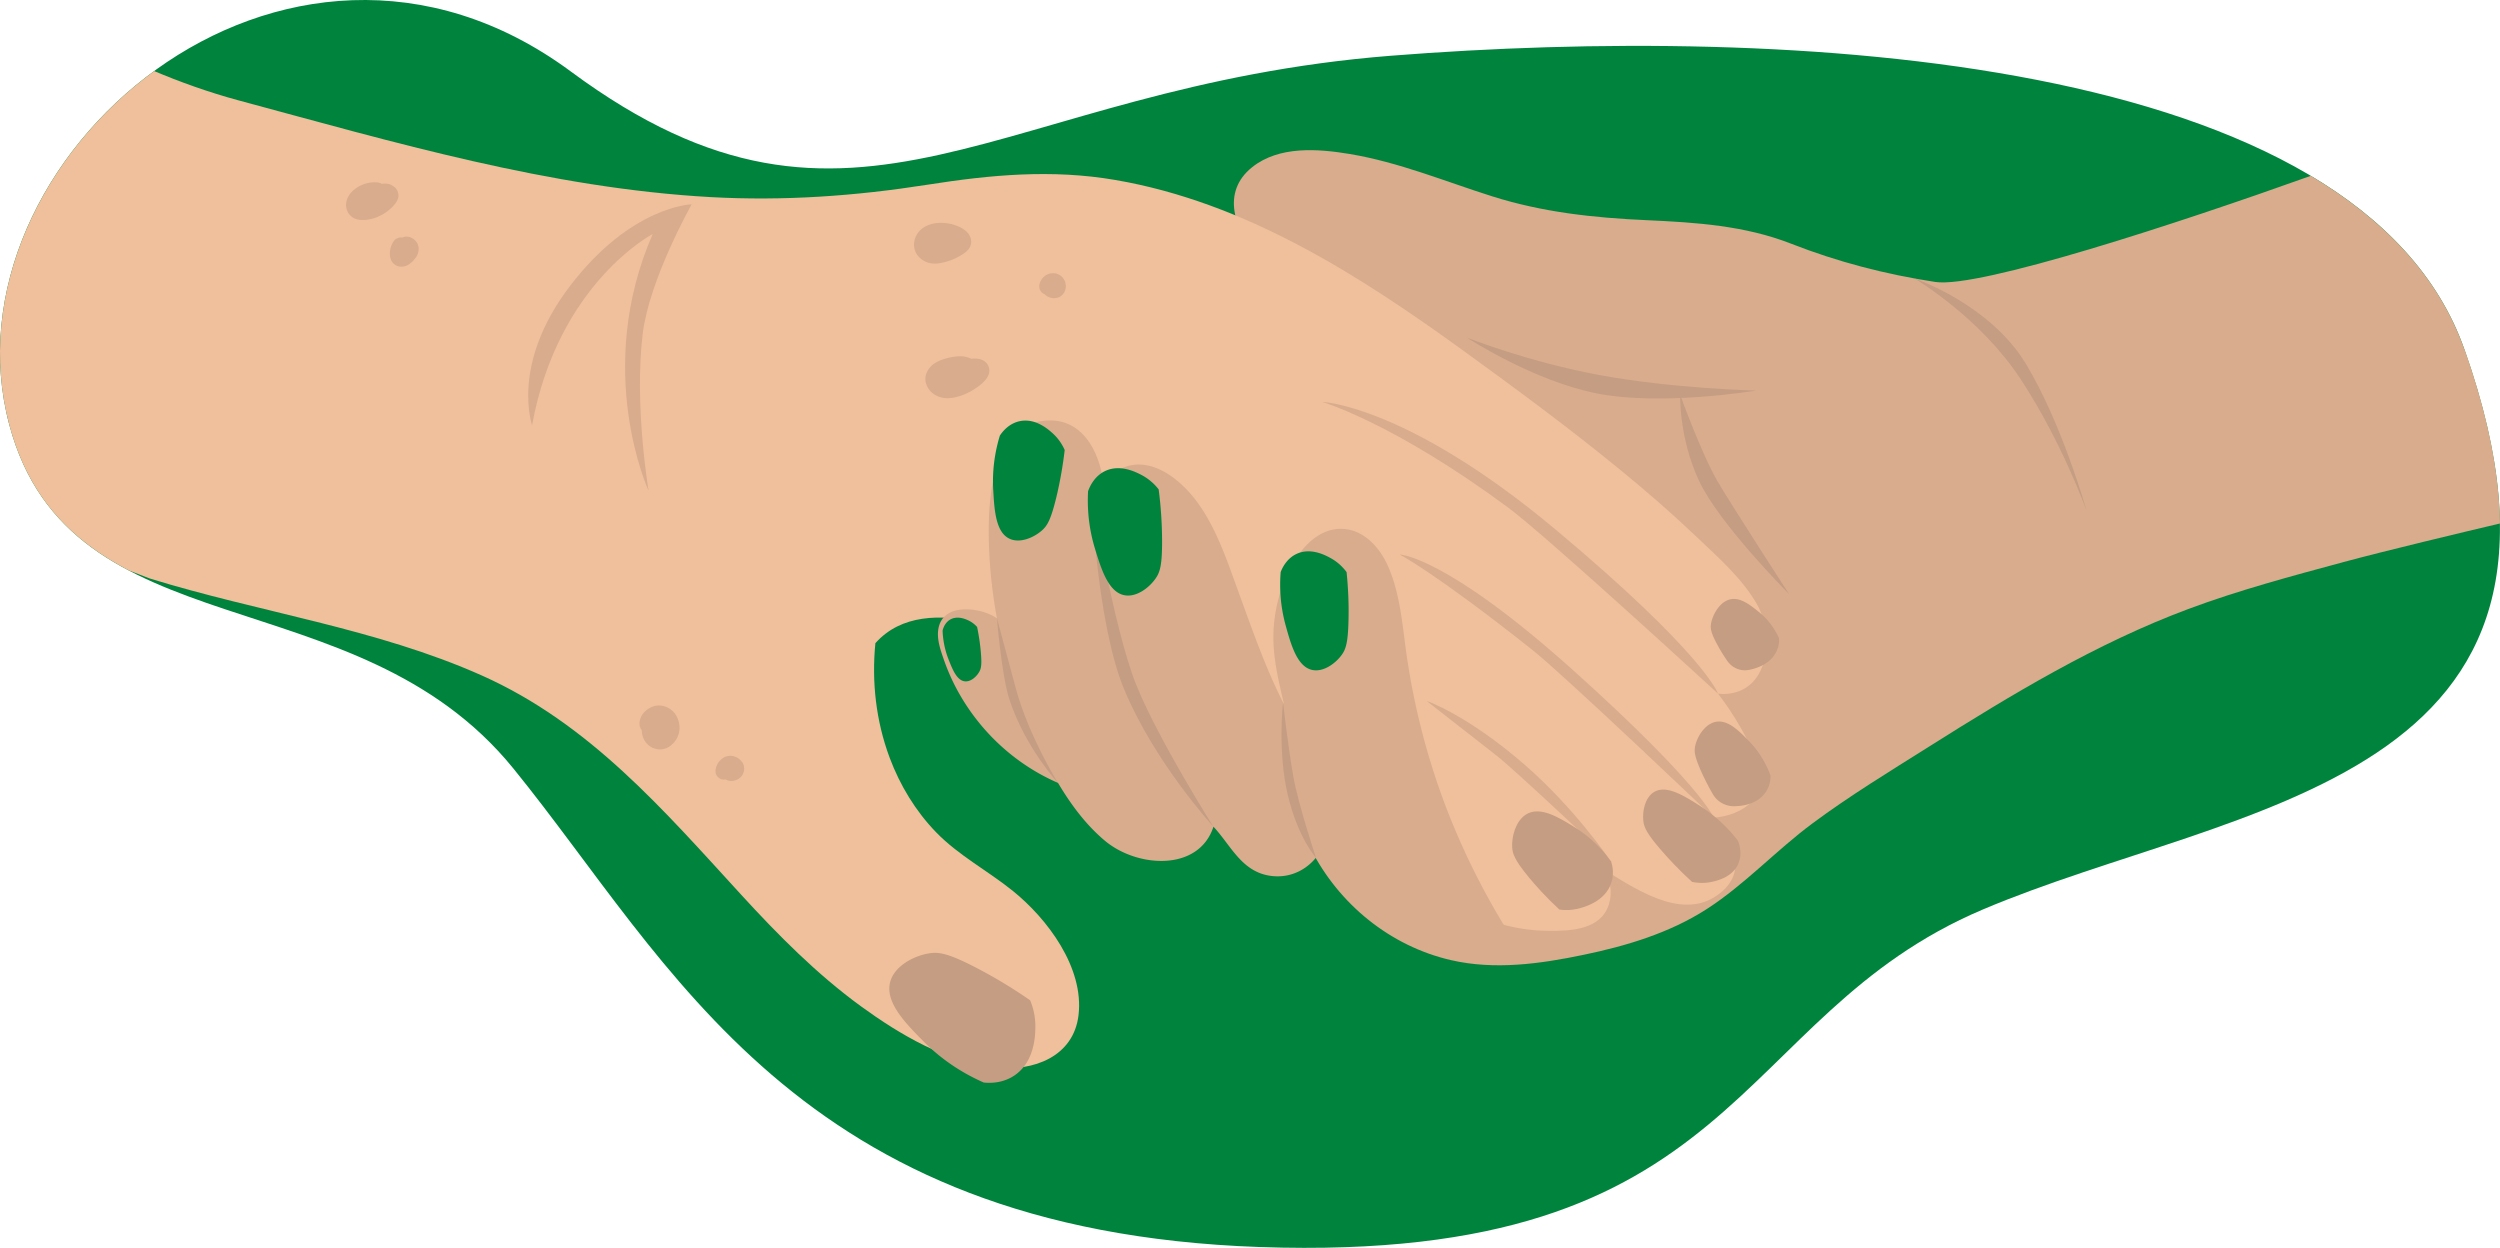 <svg xmlns="http://www.w3.org/2000/svg" width="426.67" height="212.97" xmlns:v="https://vecta.io/nano"><path d="M420.59,59.62C402.78,9.16,304.99,4.18,237.42,9.51s-91.18,38.81-140,2.69C48.59-23.91-10.5,27.32,1.59,72.51c10.43,38.98,59,25.37,86.02,58.64,27.03,33.28,48.1,78.93,127.4,81.68,82.78,2.87,80.01-39.21,123.4-57.61,43.38-18.4,108.49-21.07,82.18-95.6Z" fill="#00843d"/><path d="M420.59 59.62c-4.4-12.47-13.7-22.16-26.21-29.61-22.43 8.03-56.64 19.26-64.1 18.11-8.53-1.31-16.65-3.42-24.57-6.52-7.9-3.1-16.28-3.64-24.66-4.02-9.08-.41-17.74-1.34-26.44-4.09-8.04-2.55-15.92-5.82-24.27-7.21-5.41-.9-12.03-1.41-16.63 2.25-5.34 4.24-3.05 10.81 1.03 14.98 3.12 3.19 6.99 5.7 10.54 8.38l11.3 8.54c-10.93 5.41-21.36 11.77-31.07 19.16-4.84 3.68-9.84 7.5-14.07 11.89-3.36 3.5-5.47 7.58-4.45 12.52 1.2 5.85 5.14 11.37 8.12 16.44l10.51 17.35c2.39 3.8 5.4 7.84 10.02 8.92 2.95.69 5.92.07 8.07-1.84 4.77 9.41 13.52 16.59 23.91 18.99 7.49 1.73 15.25.64 22.68-.91 7.3-1.52 14.62-3.71 20.95-7.78 6.53-4.2 11.86-10.03 18.09-14.65 6.37-4.73 13.18-8.87 19.89-13.1 14.12-8.91 28.54-17.62 44.24-23.48 8.66-3.23 17.6-5.61 26.51-8.02 7.1-1.91 20.12-5.03 26.69-6.58-.12-8.41-1.99-18.21-6.06-29.73z" fill="#d8ac8c"/><path d="M299.89 103.18c-2.53-4.48-6.73-8.12-10.41-11.63-4.15-3.95-8.48-7.71-12.91-11.33-8.62-7.06-17.6-13.69-26.62-20.23-17.97-13.03-37.38-25.47-59.64-29.28-10.79-1.85-21.25-.88-31.98.81-12.32 1.94-24.57 2.81-37.04 2.12-27.47-1.53-54.08-9.37-80.51-16.49-5.33-1.44-10.28-3.25-14.47-5.02C7.15 26.12-4.41 50.06 1.59 72.51 5 85.25 12.49 92.38 21.97 97.35l3.53 1.36c18.81 5.82 38.69 8.52 56.77 16.59 18.33 8.19 30.93 22.89 44.2 37.37 6.31 6.89 12.91 13.57 20.48 19.08 6.63 4.83 14.71 9.59 23.03 10.46 6.36.66 13.24-1.84 14.09-8.95.97-8.12-5.32-16.48-11.27-21.26-4.28-3.44-9.19-5.99-13.04-9.96-3.5-3.61-6.16-8.01-7.92-12.71-2.34-6.27-3.09-12.97-2.44-19.56 4.44-4.99 11.22-4.91 17.31-3.65 5.75 1.19 11.46 2.79 17.1 4.4 11.37 3.25 22.59 7.32 32.68 13.58 4.58 2.84 8.9 6.11 12.76 9.87 3.95 3.84 7.06 8.33 10.52 12.58 6.19 7.6 14.6 12.22 24.53 12.32 3.83.04 8.96-.19 10.3-4.55.66-2.17.17-4.14-.84-5.91 6.5 4.1 14.39 9.06 20.35 3.55 3.82-3.53 1.83-8.19-1.62-12.4 5.01-.4 9.61-3.66 7.48-9.28-1.6-4.21-3.93-8.21-6.76-11.91.3.03.59.09.89.08 7.91-.08 8.79-9.95 5.79-15.28z" fill="#f0bf9b"/><path d="M257.89 159.97c-.03-.07-.03-.13-.07-.2-6-9.54-10.74-19.8-13.95-30.62a122.42 122.42 0 0 1-3.7-16.6c-.81-5.36-1.1-11.15-3.39-16.15-1.45-3.18-4.28-6.2-8.05-6.14-3.88.07-6.7 3.34-8.39 6.5a25.68 25.68 0 0 0-2.92 14.18c.27 3.16 1.02 6.25 1.75 9.33-3.16-6.16-5.43-12.74-7.81-19.26-2.52-6.9-5.14-15.26-11.43-19.71-4.55-3.22-9.07-2.48-11.55 1.53-.67-5.81-3.77-11.94-10.57-10.97-8.25 1.17-9.09 12.73-9.06 19.08.03 4.89.51 9.77 1.4 14.58-.36-.22-.73-.44-1.13-.62-2.87-1.33-8.18-1.7-8.87 2.44-.29 1.74.35 3.55.91 5.17.61 1.76 1.36 3.49 2.24 5.13a36.34 36.34 0 0 0 6.68 8.86c3.05 2.97 6.63 5.39 10.53 7.09a.09.09 0 0 1 .05.01c2.24 3.78 4.87 7.27 8.05 9.92 5.53 4.6 15.99 5.25 18.49-2.43 2.98 3.2 4.78 7.63 9.62 8.37 3.79.58 7.08-1.37 8.82-4.47 6.15 11.24 18.82 18.13 31.68 16.99 1.12-.1 1.34-1.5.67-2.02zM66.59 31.48c-.46-.17-.96-.15-1.44-.1-.08-.03-.12-.1-.21-.12-.48-.16-1.03-.17-1.53-.12-1.15.13-2.14.55-3.03 1.28-.78.64-1.4 1.71-1.31 2.75.07.8.43 1.44 1.08 1.9.47.34 1.09.46 1.66.47 1.87.04 3.79-.87 5.09-2.17.49-.49.98-1.07 1.08-1.77.13-.99-.5-1.77-1.4-2.1zm4.57 9.95c-.3-.46-.74-.82-1.27-.97-.33-.09-.67-.09-1.01 0-.07.02-.15.06-.23.1-.21-.04-.42-.04-.63.02l-.35.15c-.22.13-.4.31-.53.53-.21.31-.36.66-.46 1.02-.07.23-.09.48-.12.72-.02.13-.02.27-.02.4.03.57.19 1.15.61 1.56.23.22.54.42.85.49.36.09.68.08 1.04 0 .46-.11.84-.38 1.19-.68.17-.14.33-.31.47-.49.14-.17.3-.36.41-.56s.22-.43.27-.66c.12-.55.09-1.14-.22-1.62zm93.66-2.02c-1.17-.97-2.89-1.4-4.39-1.37-1.55.03-3.15.62-3.96 2.01-.43.73-.58 1.6-.39 2.43.18.79.71 1.43 1.36 1.88.96.67 2.19.75 3.3.48 1.1-.2 2.17-.63 3.11-1.18.73-.43 1.55-.95 1.81-1.81.28-.91-.14-1.86-.85-2.45zm17.03 8.94l-.03-.12a3.25 3.25 0 0 0-.18-.43l-.06-.11c-.08-.13-.18-.25-.28-.37-.03-.03-.05-.06-.08-.09-.14-.13-.3-.26-.47-.34-.12-.06-.26-.12-.39-.17-.02 0-.03-.01-.05-.02-.02 0-.04 0-.05-.01a3.47 3.47 0 0 0-.45-.06h-.12-.07l-.44.06c-.05 0-.09.02-.14.04l-.47.2c-.09.05-.17.12-.26.19s-.18.13-.25.21c-.12.12-.22.26-.32.4-.03.04-.06.08-.08.13-.08.15-.14.31-.2.46-.02.05-.03.1-.04.15-.06.2-.07.39-.03.59 0 .2.07.38.18.55a1.07 1.07 0 0 0 .38.41c.1.09.22.13.34.18.01.01.02.03.03.04.12.14.28.25.44.34.03.02.06.03.09.05l.43.18c.03 0 .06.02.1.02.16.03.32.06.48.06h.09c.14-.01.29-.03.43-.06.02 0 .03 0 .05-.01.18-.05.36-.12.52-.22a3.44 3.44 0 0 0 .36-.28l.03-.03.26-.34c.02-.03.04-.06.05-.09l.16-.39c0-.02.01-.04.02-.06 0-.02 0-.03.01-.05.03-.14.05-.29.06-.43v-.11c0-.16-.04-.33-.06-.49zM168.76 62.7c-.42-1.34-1.71-1.58-2.97-1.47-.65-.3-1.4-.45-2.05-.42-1.31.05-2.78.4-3.94 1.03-1.31.71-2.22 2.19-1.72 3.7.54 1.61 2.18 2.5 3.83 2.41 1.46-.08 2.92-.64 4.15-1.4 1.22-.75 3.22-2.16 2.7-3.85zm-53.97 58.66c-.91-.87-2.26-1.21-3.44-.74-.7.28-1.25.69-1.69 1.3-.35.49-.54 1.14-.51 1.74a1.66 1.66 0 0 0 .38.95c.03.91.33 1.8 1.02 2.45 1.01.95 2.57 1.13 3.73.32 1.04-.72 1.67-1.86 1.69-3.13.01-1.05-.41-2.16-1.17-2.9zm11.87 8.75c-.1-.15-.22-.33-.37-.45-.15-.13-.31-.27-.49-.36-.37-.18-.76-.31-1.18-.3-.42.02-.85.12-1.2.36-.37.24-.67.54-.9.92-.11.19-.2.4-.27.6-.04.1-.06.21-.08.32-.06.2-.07.39-.03.59 0 .2.07.38.18.55a1.07 1.07 0 0 0 .38.41 1.05 1.05 0 0 0 .5.26c.21.05.44.05.66.01.15.09.31.16.48.2.18.04.38.08.57.06.16-.01.32-.03.47-.07.03 0 .07-.02.1-.03a2.66 2.66 0 0 0 .52-.23c.15-.11.32-.22.44-.36.11-.12.25-.28.32-.44.16-.35.22-.52.24-.91.02-.38-.11-.83-.33-1.15z" fill="#d8ac8c"/><path d="M303.62 108.93c.03.46.05 1.69-.86 2.95-1.32 1.84-3.57 2.3-4.28 2.45h-.03c-1.4.28-2.84-.36-3.65-1.53-.71-1.02-1.25-1.93-1.65-2.67-1.18-2.15-1.27-2.93-1.12-3.75.24-1.28 1.17-3.14 2.63-3.86 1.93-.95 3.83.57 5.47 1.88 1.82 1.45 2.87 3.15 3.5 4.53zm-1.45 23.4c.01.54-.03 1.96-1.11 3.24-1.57 1.87-4.1 1.99-4.91 2.02h-.04c-1.61.07-3.03-.76-3.79-2.07-.85-1.46-1.47-2.75-1.93-3.75-1.21-2.69-1.28-3.61-1.06-4.53.33-1.43 1.47-3.4 3.14-3.95 2.2-.73 4.25 1.37 6.01 3.18 1.96 2.01 3.05 4.17 3.68 5.87zm-134.33 52.42c.93.1 3.36.23 5.53-1.37 3.16-2.33 3.29-6.52 3.33-7.85.06-2.15-.48-3.83-.89-4.81a83.17 83.17 0 0 0-9.29-5.6c-4.66-2.41-6.25-2.65-7.82-2.43-2.44.35-5.79 1.95-6.69 4.63-1.19 3.55 2.48 7.26 5.65 10.45 3.52 3.55 7.26 5.67 10.2 6.97z" fill="#c49d82"/><path d="M111.41 39.92S95.22 48.34 90.8 72.59c.13.14-3.87-10.25 6.54-23.85s20.7-13.87 20.7-13.87-7.22 12.81-8.35 22.05c-1.49 12.21 1 26.82 1 26.82s-9.47-20.53.72-43.82zm114.24 28.67s14.45.54 39.87 21.82c25.42 21.27 27.69 27.97 27.69 27.97s-29.26-26.91-35.83-31.77c-19.6-14.5-31.73-18.02-31.73-18.02zm13.23 26.05s7.8.18 29.62 19.77 23.99 25.16 23.99 25.16-25.33-24.18-30.97-28.66c-16.83-13.35-22.64-16.27-22.64-16.27zm4.63 25s6.85 2.32 16.7 10.88c8.5 7.39 14.37 16.02 14.37 16.02s-15.73-14.9-19.24-17.65l-11.84-9.25z" fill="#d8ac8c"/><g fill="#c49d82"><path d="M296.63 143.52c.23.6.74 2.2.07 3.83-.98 2.38-3.73 2.98-4.59 3.16-1.41.31-2.61.15-3.33 0-2.34-2.14-4.11-4.06-5.33-5.48-2.41-2.8-2.85-3.82-2.98-4.89-.2-1.66.27-4.08 1.88-5 2.13-1.23 5.22.76 7.89 2.47 2.96 1.9 5.02 4.12 6.39 5.91zm-21.65 3.55c.2.64.63 2.33-.2 4.15-1.22 2.66-4.17 3.5-5.11 3.77-1.52.43-2.78.35-3.53.24-2.33-2.15-4.07-4.11-5.26-5.56-2.35-2.86-2.74-3.94-2.8-5.09-.09-1.79.58-4.44 2.36-5.57 2.35-1.48 5.49.44 8.2 2.11 3 1.84 5.03 4.1 6.36 5.95zm30.36-45.68s-12-12.02-15.42-19.44-3.16-14.54-3.16-14.54 3.68 10.2 6.44 14.87c2.77 4.67 12.13 19.11 12.13 19.11z"/><path d="M250.38 57.63s11.18 7.34 22.2 9.52 27.1-.49 27.1-.49-14.24-.33-26.77-2.66c-12.31-2.29-22.54-6.37-22.54-6.37zm76.37-10.1s11.17 6.56 18.17 17.26c7.01 10.71 11.15 22.26 11.15 22.26s-4.1-14.64-10.3-24.92-19.02-14.6-19.02-14.6zm-156.6 58.01s.81 9.96 2.19 14.04c2.76 8.14 8.21 14.04 8.21 14.04s-4.93-7.91-7.14-15.96l-3.26-12.12zm36.95 35.56s-10.06-10.95-15.27-23.53c-4.68-11.32-5.6-33.69-5.6-33.69s3.73 23.34 7.78 33.23c3.81 9.32 13.08 24 13.08 24zm11.87-21.2s-.94 8.32.8 15.7c1.73 7.38 4.83 10.79 4.83 10.79s-3.01-8.97-3.89-13.94-1.73-12.54-1.73-12.54z"/></g><path d="M218.57 97.63c.25-.64.98-2.27 2.68-3.08 2.48-1.19 5.09.28 5.92.74 1.34.75 2.19 1.73 2.65 2.35.34 3.35.38 6.12.33 8.1-.08 3.92-.46 5.03-1.12 5.97-1.03 1.46-3.12 3.04-5.07 2.63-2.57-.54-3.62-4.29-4.52-7.53-1-3.59-1.06-6.8-.87-9.19zm-47.93-23.28c.38-.58 1.45-2.02 3.31-2.45 2.7-.63 4.95 1.37 5.66 2.01 1.16 1.03 1.78 2.17 2.1 2.89a68.86 68.86 0 0 1-1.42 8.04c-.93 3.83-1.54 4.85-2.4 5.63-1.32 1.21-3.73 2.32-5.56 1.49-2.42-1.09-2.63-5-2.82-8.38-.21-3.75.43-6.92 1.13-9.23zm-9.76 33.23c.09-.36.38-1.27 1.22-1.8 1.23-.77 2.68-.12 3.14.09.74.34 1.24.82 1.52 1.13.37 1.78.55 3.27.64 4.33.18 2.11.05 2.73-.24 3.27-.45.84-1.46 1.8-2.5 1.68-1.38-.15-2.14-2.12-2.8-3.81-.73-1.88-.95-3.6-.99-4.89zm24.82-23.75c.25-.69.99-2.46 2.79-3.38 2.63-1.34 5.46.16 6.36.63a8.96 8.96 0 0 1 2.9 2.45 70.25 70.25 0 0 1 .58 8.67c.02 4.2-.35 5.4-1.04 6.43-1.06 1.59-3.26 3.34-5.36 2.96-2.77-.5-3.99-4.49-5.05-7.94-1.17-3.82-1.32-7.26-1.18-9.82z" fill="#00843d"/></svg>
